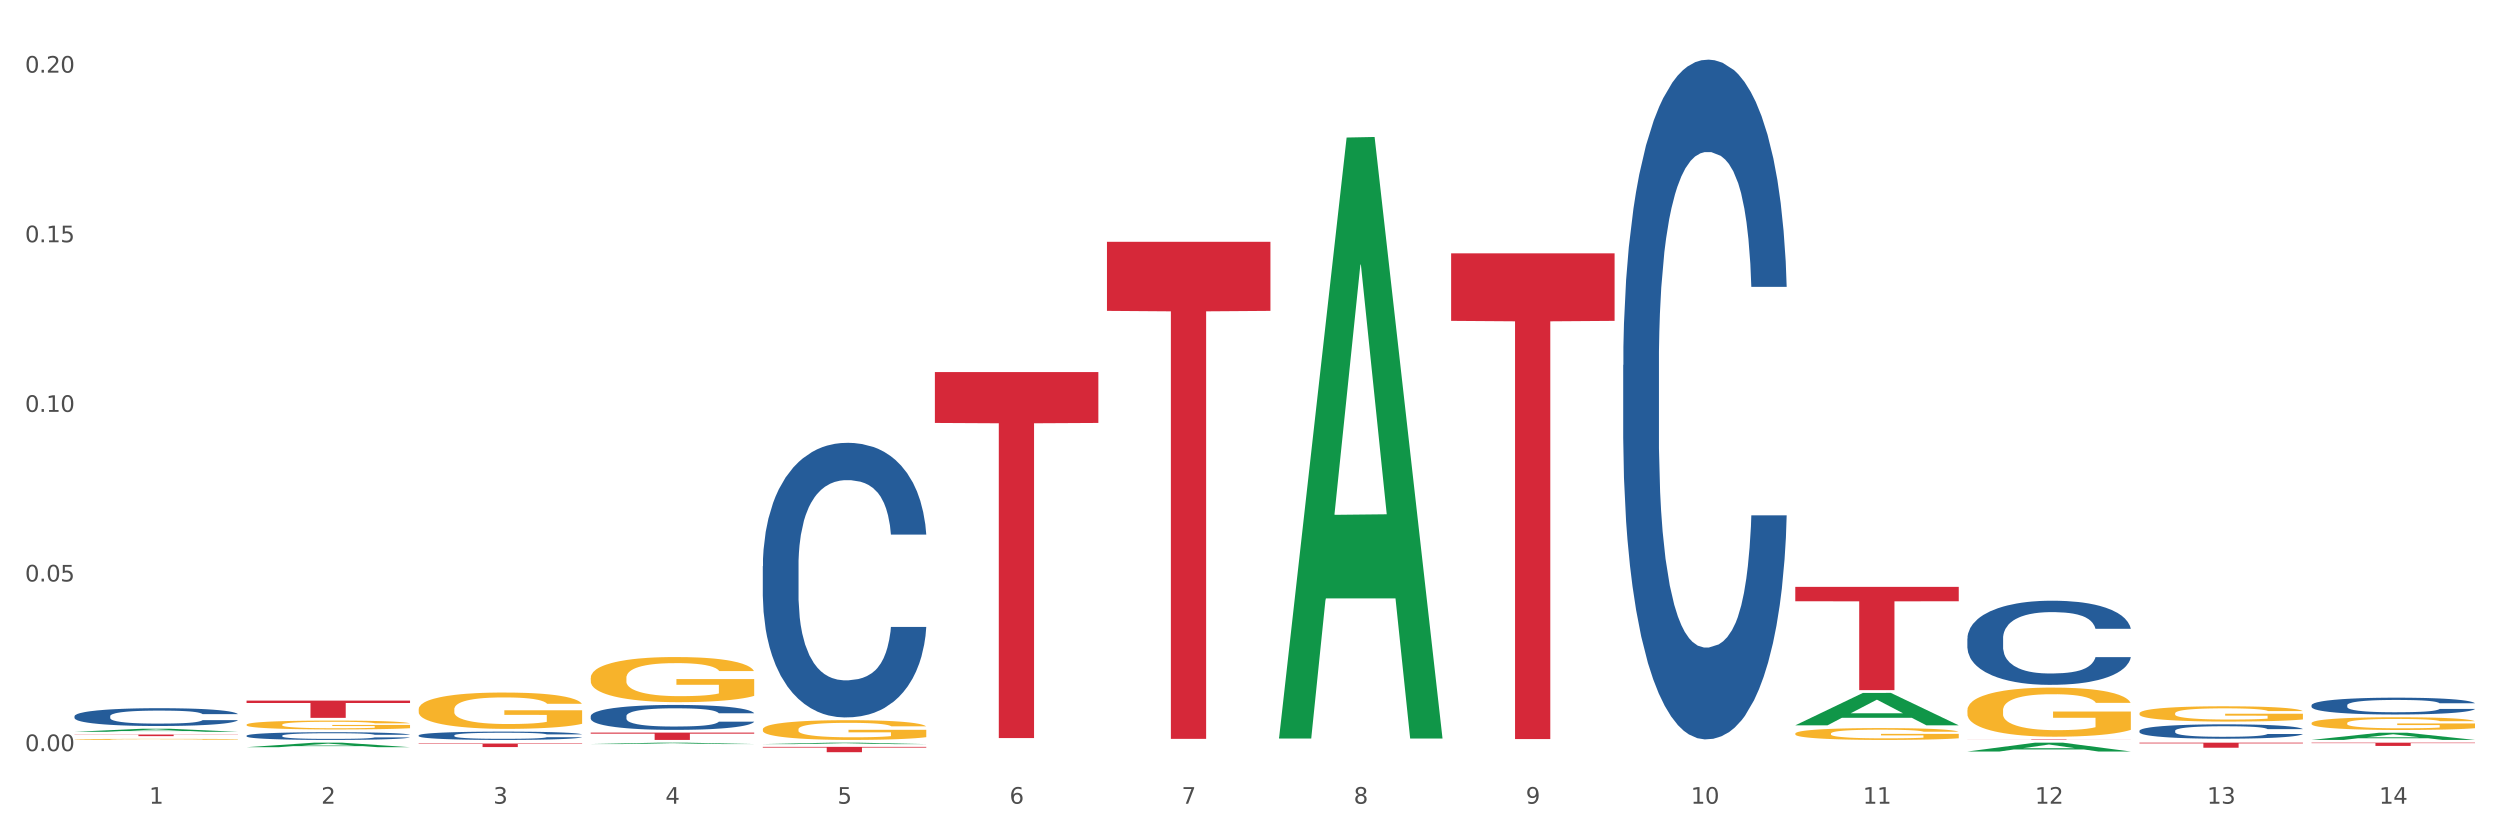 <?xml version="1.0" encoding="utf-8" standalone="no"?>
<!DOCTYPE svg PUBLIC "-//W3C//DTD SVG 1.1//EN"
  "http://www.w3.org/Graphics/SVG/1.1/DTD/svg11.dtd">
<svg xmlns:xlink="http://www.w3.org/1999/xlink" width="1080pt" height="360pt" viewBox="0 0 1080 360" xmlns="http://www.w3.org/2000/svg" version="1.1">
 <rect x="0" y="0" width="1080" height="360" fill="#333333" stroke="none"/>
 <defs>
  <style type="text/css">*{stroke-linejoin: round; stroke-linecap: butt}</style>
 </defs>
 <g id="figure_1">
  <g id="patch_1">
   <path d="M 0 360 
L 1080 360 
L 1080 0 
L 0 0 
z
" style="fill: #ffffff; stroke: #ffffff; stroke-linejoin: miter"/>
  </g>
  <g id="axes_1">
   <g id="matplotlib.axis_1">
    <g id="xtick_1">
     <g id="text_1">
      <!-- 1 -->
      <g style="fill: #4d4d4d" transform="translate(64.432 347.204) scale(0.096 -0.096)">
       <defs>
        <path id="DejaVuSans-31" d="M 794 531 
L 1825 531 
L 1825 4091 
L 703 3866 
L 703 4441 
L 1819 4666 
L 2450 4666 
L 2450 531 
L 3481 531 
L 3481 0 
L 794 0 
L 794 531 
z
" transform="scale(0.016)"/>
       </defs>
       <use xlink:href="#DejaVuSans-31"/>
      </g>
     </g>
    </g>
    <g id="xtick_2">
     <g id="text_2">
      <!-- 2 -->
      <g style="fill: #4d4d4d" transform="translate(138.771 347.204) scale(0.096 -0.096)">
       <defs>
        <path id="DejaVuSans-32" d="M 1228 531 
L 3431 531 
L 3431 0 
L 469 0 
L 469 531 
Q 828 903 1448 1529 
Q 2069 2156 2228 2338 
Q 2531 2678 2651 2914 
Q 2772 3150 2772 3378 
Q 2772 3750 2511 3984 
Q 2250 4219 1831 4219 
Q 1534 4219 1204 4116 
Q 875 4013 500 3803 
L 500 4441 
Q 881 4594 1212 4672 
Q 1544 4750 1819 4750 
Q 2544 4750 2975 4387 
Q 3406 4025 3406 3419 
Q 3406 3131 3298 2873 
Q 3191 2616 2906 2266 
Q 2828 2175 2409 1742 
Q 1991 1309 1228 531 
z
" transform="scale(0.016)"/>
       </defs>
       <use xlink:href="#DejaVuSans-32"/>
      </g>
     </g>
    </g>
    <g id="xtick_3">
     <g id="text_3">
      <!-- 3 -->
      <g style="fill: #4d4d4d" transform="translate(213.109 347.204) scale(0.096 -0.096)">
       <defs>
        <path id="DejaVuSans-33" d="M 2597 2516 
Q 3050 2419 3304 2112 
Q 3559 1806 3559 1356 
Q 3559 666 3084 287 
Q 2609 -91 1734 -91 
Q 1441 -91 1130 -33 
Q 819 25 488 141 
L 488 750 
Q 750 597 1062 519 
Q 1375 441 1716 441 
Q 2309 441 2620 675 
Q 2931 909 2931 1356 
Q 2931 1769 2642 2001 
Q 2353 2234 1838 2234 
L 1294 2234 
L 1294 2753 
L 1863 2753 
Q 2328 2753 2575 2939 
Q 2822 3125 2822 3475 
Q 2822 3834 2567 4026 
Q 2313 4219 1838 4219 
Q 1578 4219 1281 4162 
Q 984 4106 628 3988 
L 628 4550 
Q 988 4650 1302 4700 
Q 1616 4750 1894 4750 
Q 2613 4750 3031 4423 
Q 3450 4097 3450 3541 
Q 3450 3153 3228 2886 
Q 3006 2619 2597 2516 
z
" transform="scale(0.016)"/>
       </defs>
       <use xlink:href="#DejaVuSans-33"/>
      </g>
     </g>
    </g>
    <g id="xtick_4">
     <g id="text_4">
      <!-- 4 -->
      <g style="fill: #4d4d4d" transform="translate(287.448 347.204) scale(0.096 -0.096)">
       <defs>
        <path id="DejaVuSans-34" d="M 2419 4116 
L 825 1625 
L 2419 1625 
L 2419 4116 
z
M 2253 4666 
L 3047 4666 
L 3047 1625 
L 3713 1625 
L 3713 1100 
L 3047 1100 
L 3047 0 
L 2419 0 
L 2419 1100 
L 313 1100 
L 313 1709 
L 2253 4666 
z
" transform="scale(0.016)"/>
       </defs>
       <use xlink:href="#DejaVuSans-34"/>
      </g>
     </g>
    </g>
    <g id="xtick_5">
     <g id="text_5">
      <!-- 5 -->
      <g style="fill: #4d4d4d" transform="translate(361.787 347.204) scale(0.096 -0.096)">
       <defs>
        <path id="DejaVuSans-35" d="M 691 4666 
L 3169 4666 
L 3169 4134 
L 1269 4134 
L 1269 2991 
Q 1406 3038 1543 3061 
Q 1681 3084 1819 3084 
Q 2600 3084 3056 2656 
Q 3513 2228 3513 1497 
Q 3513 744 3044 326 
Q 2575 -91 1722 -91 
Q 1428 -91 1123 -41 
Q 819 9 494 109 
L 494 744 
Q 775 591 1075 516 
Q 1375 441 1709 441 
Q 2250 441 2565 725 
Q 2881 1009 2881 1497 
Q 2881 1984 2565 2268 
Q 2250 2553 1709 2553 
Q 1456 2553 1204 2497 
Q 953 2441 691 2322 
L 691 4666 
z
" transform="scale(0.016)"/>
       </defs>
       <use xlink:href="#DejaVuSans-35"/>
      </g>
     </g>
    </g>
    <g id="xtick_6">
     <g id="text_6">
      <!-- 6 -->
      <g style="fill: #4d4d4d" transform="translate(436.125 347.204) scale(0.096 -0.096)">
       <defs>
        <path id="DejaVuSans-36" d="M 2113 2584 
Q 1688 2584 1439 2293 
Q 1191 2003 1191 1497 
Q 1191 994 1439 701 
Q 1688 409 2113 409 
Q 2538 409 2786 701 
Q 3034 994 3034 1497 
Q 3034 2003 2786 2293 
Q 2538 2584 2113 2584 
z
M 3366 4563 
L 3366 3988 
Q 3128 4100 2886 4159 
Q 2644 4219 2406 4219 
Q 1781 4219 1451 3797 
Q 1122 3375 1075 2522 
Q 1259 2794 1537 2939 
Q 1816 3084 2150 3084 
Q 2853 3084 3261 2657 
Q 3669 2231 3669 1497 
Q 3669 778 3244 343 
Q 2819 -91 2113 -91 
Q 1303 -91 875 529 
Q 447 1150 447 2328 
Q 447 3434 972 4092 
Q 1497 4750 2381 4750 
Q 2619 4750 2861 4703 
Q 3103 4656 3366 4563 
z
" transform="scale(0.016)"/>
       </defs>
       <use xlink:href="#DejaVuSans-36"/>
      </g>
     </g>
    </g>
    <g id="xtick_7">
     <g id="text_7">
      <!-- 7 -->
      <g style="fill: #4d4d4d" transform="translate(510.464 347.204) scale(0.096 -0.096)">
       <defs>
        <path id="DejaVuSans-37" d="M 525 4666 
L 3525 4666 
L 3525 4397 
L 1831 0 
L 1172 0 
L 2766 4134 
L 525 4134 
L 525 4666 
z
" transform="scale(0.016)"/>
       </defs>
       <use xlink:href="#DejaVuSans-37"/>
      </g>
     </g>
    </g>
    <g id="xtick_8">
     <g id="text_8">
      <!-- 8 -->
      <g style="fill: #4d4d4d" transform="translate(584.803 347.204) scale(0.096 -0.096)">
       <defs>
        <path id="DejaVuSans-38" d="M 2034 2216 
Q 1584 2216 1326 1975 
Q 1069 1734 1069 1313 
Q 1069 891 1326 650 
Q 1584 409 2034 409 
Q 2484 409 2743 651 
Q 3003 894 3003 1313 
Q 3003 1734 2745 1975 
Q 2488 2216 2034 2216 
z
M 1403 2484 
Q 997 2584 770 2862 
Q 544 3141 544 3541 
Q 544 4100 942 4425 
Q 1341 4750 2034 4750 
Q 2731 4750 3128 4425 
Q 3525 4100 3525 3541 
Q 3525 3141 3298 2862 
Q 3072 2584 2669 2484 
Q 3125 2378 3379 2068 
Q 3634 1759 3634 1313 
Q 3634 634 3220 271 
Q 2806 -91 2034 -91 
Q 1263 -91 848 271 
Q 434 634 434 1313 
Q 434 1759 690 2068 
Q 947 2378 1403 2484 
z
M 1172 3481 
Q 1172 3119 1398 2916 
Q 1625 2713 2034 2713 
Q 2441 2713 2670 2916 
Q 2900 3119 2900 3481 
Q 2900 3844 2670 4047 
Q 2441 4250 2034 4250 
Q 1625 4250 1398 4047 
Q 1172 3844 1172 3481 
z
" transform="scale(0.016)"/>
       </defs>
       <use xlink:href="#DejaVuSans-38"/>
      </g>
     </g>
    </g>
    <g id="xtick_9">
     <g id="text_9">
      <!-- 9 -->
      <g style="fill: #4d4d4d" transform="translate(659.142 347.204) scale(0.096 -0.096)">
       <defs>
        <path id="DejaVuSans-39" d="M 703 97 
L 703 672 
Q 941 559 1184 500 
Q 1428 441 1663 441 
Q 2288 441 2617 861 
Q 2947 1281 2994 2138 
Q 2813 1869 2534 1725 
Q 2256 1581 1919 1581 
Q 1219 1581 811 2004 
Q 403 2428 403 3163 
Q 403 3881 828 4315 
Q 1253 4750 1959 4750 
Q 2769 4750 3195 4129 
Q 3622 3509 3622 2328 
Q 3622 1225 3098 567 
Q 2575 -91 1691 -91 
Q 1453 -91 1209 -44 
Q 966 3 703 97 
z
M 1959 2075 
Q 2384 2075 2632 2365 
Q 2881 2656 2881 3163 
Q 2881 3666 2632 3958 
Q 2384 4250 1959 4250 
Q 1534 4250 1286 3958 
Q 1038 3666 1038 3163 
Q 1038 2656 1286 2365 
Q 1534 2075 1959 2075 
z
" transform="scale(0.016)"/>
       </defs>
       <use xlink:href="#DejaVuSans-39"/>
      </g>
     </g>
    </g>
    <g id="xtick_10">
     <g id="text_10">
      <!-- 10 -->
      <g style="fill: #4d4d4d" transform="translate(730.426 347.204) scale(0.096 -0.096)">
       <defs>
        <path id="DejaVuSans-30" d="M 2034 4250 
Q 1547 4250 1301 3770 
Q 1056 3291 1056 2328 
Q 1056 1369 1301 889 
Q 1547 409 2034 409 
Q 2525 409 2770 889 
Q 3016 1369 3016 2328 
Q 3016 3291 2770 3770 
Q 2525 4250 2034 4250 
z
M 2034 4750 
Q 2819 4750 3233 4129 
Q 3647 3509 3647 2328 
Q 3647 1150 3233 529 
Q 2819 -91 2034 -91 
Q 1250 -91 836 529 
Q 422 1150 422 2328 
Q 422 3509 836 4129 
Q 1250 4750 2034 4750 
z
" transform="scale(0.016)"/>
       </defs>
       <use xlink:href="#DejaVuSans-31"/>
       <use xlink:href="#DejaVuSans-30" transform="translate(63.623 0)"/>
      </g>
     </g>
    </g>
    <g id="xtick_11">
     <g id="text_11">
      <!-- 11 -->
      <g style="fill: #4d4d4d" transform="translate(804.765 347.204) scale(0.096 -0.096)">
       <use xlink:href="#DejaVuSans-31"/>
       <use xlink:href="#DejaVuSans-31" transform="translate(63.623 0)"/>
      </g>
     </g>
    </g>
    <g id="xtick_12">
     <g id="text_12">
      <!-- 12 -->
      <g style="fill: #4d4d4d" transform="translate(879.104 347.204) scale(0.096 -0.096)">
       <use xlink:href="#DejaVuSans-31"/>
       <use xlink:href="#DejaVuSans-32" transform="translate(63.623 0)"/>
      </g>
     </g>
    </g>
    <g id="xtick_13">
     <g id="text_13">
      <!-- 13 -->
      <g style="fill: #4d4d4d" transform="translate(953.442 347.204) scale(0.096 -0.096)">
       <use xlink:href="#DejaVuSans-31"/>
       <use xlink:href="#DejaVuSans-33" transform="translate(63.623 0)"/>
      </g>
     </g>
    </g>
    <g id="xtick_14">
     <g id="text_14">
      <!-- 14 -->
      <g style="fill: #4d4d4d" transform="translate(1027.781 347.204) scale(0.096 -0.096)">
       <use xlink:href="#DejaVuSans-31"/>
       <use xlink:href="#DejaVuSans-34" transform="translate(63.623 0)"/>
      </g>
     </g>
    </g>
    <g id="xtick_15"/>
    <g id="xtick_16"/>
    <g id="xtick_17"/>
    <g id="xtick_18"/>
    <g id="xtick_19"/>
    <g id="xtick_20"/>
    <g id="xtick_21"/>
    <g id="xtick_22"/>
    <g id="xtick_23"/>
    <g id="xtick_24"/>
    <g id="xtick_25"/>
    <g id="xtick_26"/>
    <g id="xtick_27"/>
   </g>
   <g id="matplotlib.axis_2">
    <g id="ytick_1">
     <g id="text_15">
      <!-- 0.00 -->
      <g style="fill: #4d4d4d" transform="translate(10.8 324.481) scale(0.096 -0.096)">
       <defs>
        <path id="DejaVuSans-2e" d="M 684 794 
L 1344 794 
L 1344 0 
L 684 0 
L 684 794 
z
" transform="scale(0.016)"/>
       </defs>
       <use xlink:href="#DejaVuSans-30"/>
       <use xlink:href="#DejaVuSans-2e" transform="translate(63.623 0)"/>
       <use xlink:href="#DejaVuSans-30" transform="translate(95.41 0)"/>
       <use xlink:href="#DejaVuSans-30" transform="translate(159.033 0)"/>
      </g>
     </g>
    </g>
    <g id="ytick_2">
     <g id="text_16">
      <!-- 0.05 -->
      <g style="fill: #4d4d4d" transform="translate(10.8 251.206) scale(0.096 -0.096)">
       <use xlink:href="#DejaVuSans-30"/>
       <use xlink:href="#DejaVuSans-2e" transform="translate(63.623 0)"/>
       <use xlink:href="#DejaVuSans-30" transform="translate(95.41 0)"/>
       <use xlink:href="#DejaVuSans-35" transform="translate(159.033 0)"/>
      </g>
     </g>
    </g>
    <g id="ytick_3">
     <g id="text_17">
      <!-- 0.10 -->
      <g style="fill: #4d4d4d" transform="translate(10.8 177.931) scale(0.096 -0.096)">
       <use xlink:href="#DejaVuSans-30"/>
       <use xlink:href="#DejaVuSans-2e" transform="translate(63.623 0)"/>
       <use xlink:href="#DejaVuSans-31" transform="translate(95.41 0)"/>
       <use xlink:href="#DejaVuSans-30" transform="translate(159.033 0)"/>
      </g>
     </g>
    </g>
    <g id="ytick_4">
     <g id="text_18">
      <!-- 0.15 -->
      <g style="fill: #4d4d4d" transform="translate(10.8 104.656) scale(0.096 -0.096)">
       <use xlink:href="#DejaVuSans-30"/>
       <use xlink:href="#DejaVuSans-2e" transform="translate(63.623 0)"/>
       <use xlink:href="#DejaVuSans-31" transform="translate(95.41 0)"/>
       <use xlink:href="#DejaVuSans-35" transform="translate(159.033 0)"/>
      </g>
     </g>
    </g>
    <g id="ytick_5">
     <g id="text_19">
      <!-- 0.20 -->
      <g style="fill: #4d4d4d" transform="translate(10.8 31.381) scale(0.096 -0.096)">
       <use xlink:href="#DejaVuSans-30"/>
       <use xlink:href="#DejaVuSans-2e" transform="translate(63.623 0)"/>
       <use xlink:href="#DejaVuSans-32" transform="translate(95.41 0)"/>
       <use xlink:href="#DejaVuSans-30" transform="translate(159.033 0)"/>
      </g>
     </g>
    </g>
    <g id="ytick_6"/>
    <g id="ytick_7"/>
    <g id="ytick_8"/>
    <g id="ytick_9"/>
   </g>
   <g id="PolyCollection_1">
    <path d="M 998.578 319.647 
L 998.651 319.644 
L 1027.773 316.54 
L 1039.859 316.537 
L 1069.2 319.653 
L 1055.221 319.653 
L 1048.887 318.927 
L 1018.818 318.927 
L 1018.6 318.939 
L 1012.484 319.653 
L 998.578 319.653 
L 998.578 319.647 
L 1022.604 318.494 
L 1045.101 318.491 
L 1033.962 317.201 
L 1033.816 317.195 
L 1033.671 317.204 
L 1022.531 318.491 
L 1022.604 318.494 
L 998.578 319.647 
z
" clip-path="url(#p8f82d1a65f)" style="fill: #109648"/>
    <path d="M 255.191 316.492 
L 325.813 316.492 
L 325.813 316.931 
L 298.033 316.934 
L 298.033 319.653 
L 282.804 319.653 
L 282.804 316.934 
L 255.191 316.931 
L 255.191 316.495 
L 255.191 316.492 
z
" clip-path="url(#p8f82d1a65f)" style="fill: #d62839"/>
    <path d="M 403.869 160.735 
L 474.49 160.735 
L 474.49 182.709 
L 446.71 182.857 
L 446.71 318.854 
L 431.481 318.854 
L 431.481 182.857 
L 403.869 182.709 
L 403.869 160.884 
L 403.869 160.735 
z
" clip-path="url(#p8f82d1a65f)" style="fill: #d62839"/>
    <path d="M 329.53 322.634 
L 400.152 322.634 
L 400.152 322.956 
L 372.371 322.958 
L 372.371 324.95 
L 357.143 324.95 
L 357.143 322.958 
L 329.53 322.956 
L 329.53 322.637 
L 329.53 322.634 
z
" clip-path="url(#p8f82d1a65f)" style="fill: #d62839"/>
    <path d="M 180.852 321.193 
L 251.474 321.193 
L 251.474 321.407 
L 223.694 321.408 
L 223.694 322.731 
L 208.465 322.731 
L 208.465 321.408 
L 180.852 321.407 
L 180.852 321.194 
L 180.852 321.193 
z
" clip-path="url(#p8f82d1a65f)" style="fill: #d62839"/>
    <path d="M 106.514 302.654 
L 177.135 302.654 
L 177.135 303.69 
L 149.355 303.697 
L 149.355 310.109 
L 134.126 310.109 
L 134.126 303.697 
L 106.514 303.69 
L 106.514 302.661 
L 106.514 302.654 
z
" clip-path="url(#p8f82d1a65f)" style="fill: #d62839"/>
    <path d="M 32.175 317.318 
L 102.797 317.318 
L 102.797 317.414 
L 75.017 317.414 
L 75.017 318.008 
L 59.788 318.008 
L 59.788 317.414 
L 32.175 317.414 
L 32.175 317.318 
L 32.175 317.318 
z
" clip-path="url(#p8f82d1a65f)" style="fill: #d62839"/>
    <path d="M 478.207 104.453 
L 548.829 104.453 
L 548.829 134.295 
L 521.049 134.497 
L 521.049 319.196 
L 505.82 319.196 
L 505.82 134.497 
L 478.207 134.295 
L 478.207 104.654 
L 478.207 104.453 
z
" clip-path="url(#p8f82d1a65f)" style="fill: #d62839"/>
    <path d="M 775.562 253.536 
L 846.184 253.536 
L 846.184 259.736 
L 818.404 259.778 
L 818.404 298.151 
L 803.175 298.151 
L 803.175 259.778 
L 775.562 259.736 
L 775.562 253.578 
L 775.562 253.536 
z
" clip-path="url(#p8f82d1a65f)" style="fill: #d62839"/>
    <path d="M 849.901 319.442 
L 920.523 319.442 
L 920.523 319.471 
L 892.742 319.472 
L 892.742 319.653 
L 877.514 319.653 
L 877.514 319.472 
L 849.901 319.471 
L 849.901 319.442 
L 849.901 319.442 
z
" clip-path="url(#p8f82d1a65f)" style="fill: #d62839"/>
    <path d="M 924.24 320.833 
L 994.861 320.833 
L 994.861 321.137 
L 967.081 321.139 
L 967.081 323.017 
L 951.852 323.017 
L 951.852 321.139 
L 924.24 321.137 
L 924.24 320.835 
L 924.24 320.833 
z
" clip-path="url(#p8f82d1a65f)" style="fill: #d62839"/>
    <path d="M 998.578 320.833 
L 1069.2 320.833 
L 1069.2 321.028 
L 1041.42 321.03 
L 1041.42 322.237 
L 1026.191 322.237 
L 1026.191 321.03 
L 998.578 321.028 
L 998.578 320.835 
L 998.578 320.833 
z
" clip-path="url(#p8f82d1a65f)" style="fill: #d62839"/>
    <path d="M 626.885 109.45 
L 697.506 109.45 
L 697.506 138.611 
L 669.726 138.808 
L 669.726 319.29 
L 654.497 319.29 
L 654.497 138.808 
L 626.885 138.611 
L 626.885 109.647 
L 626.885 109.45 
z
" clip-path="url(#p8f82d1a65f)" style="fill: #d62839"/>
    <path d="M 106.514 317.809 
L 106.597 317.806 
L 106.597 317.72 
L 106.848 317.604 
L 107.766 317.39 
L 108.935 317.228 
L 110.938 317.038 
L 112.023 316.959 
L 113.442 316.87 
L 116.364 316.726 
L 119.703 316.604 
L 122.04 316.537 
L 123.794 316.494 
L 127.717 316.418 
L 129.971 316.384 
L 132.308 316.356 
L 134.312 316.338 
L 137.651 316.317 
L 140.322 316.307 
L 143.411 316.304 
L 145.998 316.307 
L 149.421 316.32 
L 154.43 316.356 
L 156.35 316.378 
L 158.937 316.414 
L 161.609 316.463 
L 163.779 316.512 
L 166.283 316.583 
L 168.871 316.674 
L 171.376 316.791 
L 173.129 316.898 
L 174.548 317.011 
L 175.8 317.148 
L 176.718 317.298 
L 177.135 317.424 
L 161.859 317.424 
L 161.442 317.311 
L 160.607 317.188 
L 159.772 317.106 
L 158.854 317.038 
L 157.435 316.962 
L 156.183 316.913 
L 154.096 316.855 
L 152.176 316.818 
L 150.59 316.797 
L 148.67 316.778 
L 144.579 316.76 
L 141.658 316.76 
L 139.821 316.766 
L 137.567 316.781 
L 135.647 316.803 
L 133.393 316.84 
L 131.64 316.879 
L 129.887 316.931 
L 128.886 316.968 
L 127.383 317.035 
L 126.381 317.09 
L 125.046 317.185 
L 124.294 317.252 
L 122.959 317.427 
L 122.374 317.555 
L 122.124 317.644 
L 121.957 317.742 
L 121.957 318.219 
L 122.458 318.433 
L 122.875 318.525 
L 123.543 318.629 
L 124.795 318.763 
L 126.632 318.895 
L 128.552 318.989 
L 130.138 319.048 
L 131.64 319.09 
L 133.143 319.124 
L 134.979 319.155 
L 136.482 319.173 
L 138.736 319.191 
L 141.407 319.201 
L 143.494 319.201 
L 147.751 319.185 
L 149.671 319.17 
L 151.508 319.149 
L 153.511 319.115 
L 155.097 319.078 
L 156.016 319.051 
L 157.518 318.993 
L 158.687 318.931 
L 159.689 318.861 
L 160.357 318.8 
L 161.108 318.708 
L 161.692 318.604 
L 161.859 318.549 
L 177.135 318.549 
L 176.802 318.659 
L 176.217 318.766 
L 175.049 318.91 
L 174.13 318.993 
L 172.711 319.093 
L 171.209 319.179 
L 169.122 319.274 
L 167.202 319.344 
L 165.198 319.405 
L 163.028 319.46 
L 159.104 319.537 
L 157.685 319.558 
L 154.68 319.595 
L 152.343 319.616 
L 148.92 319.638 
L 145.414 319.65 
L 141.741 319.653 
L 138.486 319.647 
L 134.896 319.629 
L 132.642 319.61 
L 130.138 319.583 
L 127.216 319.54 
L 124.461 319.488 
L 121.874 319.427 
L 119.453 319.356 
L 117.199 319.277 
L 114.277 319.145 
L 112.107 319.017 
L 110.521 318.898 
L 109.435 318.797 
L 108.35 318.668 
L 107.766 318.58 
L 106.848 318.366 
L 106.514 318.167 
L 106.514 317.809 
z
" clip-path="url(#p8f82d1a65f)" style="fill: #255c99"/>
    <path d="M 32.175 309.396 
L 32.258 309.389 
L 32.258 309.192 
L 32.509 308.924 
L 33.427 308.432 
L 34.596 308.06 
L 36.599 307.624 
L 37.684 307.441 
L 39.104 307.237 
L 42.025 306.907 
L 45.364 306.625 
L 47.702 306.471 
L 49.455 306.372 
L 53.378 306.196 
L 55.632 306.119 
L 57.969 306.056 
L 59.973 306.014 
L 63.312 305.964 
L 65.983 305.943 
L 69.072 305.936 
L 71.66 305.943 
L 75.082 305.971 
L 80.091 306.056 
L 82.011 306.105 
L 84.599 306.189 
L 87.27 306.302 
L 89.44 306.414 
L 91.945 306.576 
L 94.533 306.787 
L 97.037 307.054 
L 98.79 307.3 
L 100.209 307.56 
L 101.461 307.877 
L 102.379 308.221 
L 102.797 308.51 
L 87.52 308.51 
L 87.103 308.249 
L 86.268 307.968 
L 85.434 307.778 
L 84.515 307.624 
L 83.096 307.448 
L 81.844 307.335 
L 79.757 307.202 
L 77.837 307.117 
L 76.251 307.068 
L 74.331 307.026 
L 70.241 306.984 
L 67.319 306.984 
L 65.482 306.998 
L 63.229 307.033 
L 61.309 307.082 
L 59.055 307.167 
L 57.302 307.258 
L 55.549 307.378 
L 54.547 307.462 
L 53.044 307.617 
L 52.043 307.743 
L 50.707 307.961 
L 49.956 308.116 
L 48.62 308.517 
L 48.036 308.812 
L 47.785 309.016 
L 47.618 309.241 
L 47.618 310.338 
L 48.119 310.83 
L 48.537 311.041 
L 49.204 311.28 
L 50.457 311.589 
L 52.293 311.892 
L 54.213 312.11 
L 55.799 312.243 
L 57.302 312.342 
L 58.804 312.419 
L 60.641 312.489 
L 62.143 312.531 
L 64.397 312.574 
L 67.069 312.595 
L 69.155 312.595 
L 73.413 312.56 
L 75.333 312.524 
L 77.169 312.475 
L 79.173 312.398 
L 80.759 312.313 
L 81.677 312.25 
L 83.18 312.117 
L 84.348 311.976 
L 85.35 311.814 
L 86.018 311.674 
L 86.769 311.463 
L 87.353 311.224 
L 87.52 311.097 
L 102.797 311.097 
L 102.463 311.35 
L 101.879 311.596 
L 100.71 311.927 
L 99.792 312.117 
L 98.372 312.349 
L 96.87 312.545 
L 94.783 312.763 
L 92.863 312.925 
L 90.86 313.066 
L 88.689 313.192 
L 84.766 313.368 
L 83.347 313.417 
L 80.341 313.502 
L 78.004 313.551 
L 74.581 313.6 
L 71.075 313.628 
L 67.402 313.635 
L 64.147 313.621 
L 60.557 313.579 
L 58.303 313.537 
L 55.799 313.474 
L 52.877 313.375 
L 50.123 313.256 
L 47.535 313.115 
L 45.114 312.953 
L 42.86 312.77 
L 39.938 312.468 
L 37.768 312.173 
L 36.182 311.899 
L 35.097 311.667 
L 34.011 311.371 
L 33.427 311.167 
L 32.509 310.675 
L 32.175 310.218 
L 32.175 309.396 
z
" clip-path="url(#p8f82d1a65f)" style="fill: #255c99"/>
    <path d="M 180.852 317.672 
L 180.936 317.669 
L 180.936 317.577 
L 181.186 317.452 
L 182.105 317.222 
L 183.273 317.048 
L 185.277 316.844 
L 186.362 316.759 
L 187.781 316.664 
L 190.703 316.509 
L 194.042 316.378 
L 196.379 316.306 
L 198.132 316.26 
L 202.056 316.177 
L 204.31 316.141 
L 206.647 316.112 
L 208.65 316.092 
L 211.989 316.069 
L 214.661 316.059 
L 217.749 316.056 
L 220.337 316.059 
L 223.76 316.072 
L 228.768 316.112 
L 230.688 316.135 
L 233.276 316.174 
L 235.947 316.227 
L 238.118 316.279 
L 240.622 316.355 
L 243.21 316.453 
L 245.714 316.578 
L 247.467 316.693 
L 248.886 316.815 
L 250.139 316.963 
L 251.057 317.124 
L 251.474 317.258 
L 236.198 317.258 
L 235.78 317.137 
L 234.946 317.005 
L 234.111 316.917 
L 233.193 316.844 
L 231.774 316.762 
L 230.521 316.71 
L 228.434 316.647 
L 226.514 316.608 
L 224.928 316.585 
L 223.008 316.565 
L 218.918 316.545 
L 215.996 316.545 
L 214.16 316.552 
L 211.906 316.568 
L 209.986 316.591 
L 207.732 316.631 
L 205.979 316.674 
L 204.226 316.729 
L 203.224 316.769 
L 201.722 316.841 
L 200.72 316.9 
L 199.384 317.002 
L 198.633 317.074 
L 197.297 317.262 
L 196.713 317.4 
L 196.463 317.495 
L 196.296 317.6 
L 196.296 318.112 
L 196.797 318.342 
L 197.214 318.441 
L 197.882 318.553 
L 199.134 318.697 
L 200.97 318.838 
L 202.89 318.94 
L 204.476 319.003 
L 205.979 319.049 
L 207.482 319.085 
L 209.318 319.118 
L 210.821 319.137 
L 213.075 319.157 
L 215.746 319.167 
L 217.833 319.167 
L 222.09 319.151 
L 224.01 319.134 
L 225.847 319.111 
L 227.85 319.075 
L 229.436 319.036 
L 230.354 319.006 
L 231.857 318.944 
L 233.026 318.878 
L 234.027 318.802 
L 234.695 318.737 
L 235.447 318.638 
L 236.031 318.526 
L 236.198 318.467 
L 251.474 318.467 
L 251.14 318.585 
L 250.556 318.7 
L 249.387 318.855 
L 248.469 318.944 
L 247.05 319.052 
L 245.547 319.144 
L 243.46 319.246 
L 241.54 319.321 
L 239.537 319.387 
L 237.367 319.446 
L 233.443 319.528 
L 232.024 319.551 
L 229.019 319.591 
L 226.681 319.614 
L 223.259 319.637 
L 219.753 319.65 
L 216.08 319.653 
L 212.824 319.647 
L 209.235 319.627 
L 206.981 319.607 
L 204.476 319.578 
L 201.555 319.532 
L 198.8 319.476 
L 196.212 319.41 
L 193.791 319.334 
L 191.538 319.249 
L 188.616 319.108 
L 186.445 318.97 
L 184.859 318.842 
L 183.774 318.733 
L 182.689 318.595 
L 182.105 318.5 
L 181.186 318.27 
L 180.852 318.057 
L 180.852 317.672 
z
" clip-path="url(#p8f82d1a65f)" style="fill: #255c99"/>
    <path d="M 255.191 309.372 
L 255.275 309.362 
L 255.275 309.086 
L 255.525 308.712 
L 256.443 308.023 
L 257.612 307.501 
L 259.615 306.89 
L 260.701 306.634 
L 262.12 306.348 
L 265.041 305.885 
L 268.381 305.491 
L 270.718 305.274 
L 272.471 305.137 
L 276.394 304.89 
L 278.648 304.782 
L 280.986 304.693 
L 282.989 304.634 
L 286.328 304.565 
L 288.999 304.536 
L 292.088 304.526 
L 294.676 304.536 
L 298.098 304.575 
L 303.107 304.693 
L 305.027 304.762 
L 307.615 304.88 
L 310.286 305.038 
L 312.457 305.196 
L 314.961 305.422 
L 317.549 305.718 
L 320.053 306.092 
L 321.806 306.437 
L 323.225 306.801 
L 324.477 307.244 
L 325.396 307.727 
L 325.813 308.131 
L 310.537 308.131 
L 310.119 307.767 
L 309.284 307.373 
L 308.45 307.107 
L 307.531 306.89 
L 306.112 306.644 
L 304.86 306.486 
L 302.773 306.299 
L 300.853 306.181 
L 299.267 306.112 
L 297.347 306.053 
L 293.257 305.993 
L 290.335 305.993 
L 288.499 306.013 
L 286.245 306.062 
L 284.325 306.131 
L 282.071 306.25 
L 280.318 306.378 
L 278.565 306.545 
L 277.563 306.663 
L 276.06 306.88 
L 275.059 307.057 
L 273.723 307.363 
L 272.972 307.579 
L 271.636 308.141 
L 271.052 308.555 
L 270.801 308.84 
L 270.634 309.155 
L 270.634 310.692 
L 271.135 311.382 
L 271.553 311.677 
L 272.22 312.012 
L 273.473 312.445 
L 275.309 312.869 
L 277.229 313.174 
L 278.815 313.361 
L 280.318 313.499 
L 281.82 313.608 
L 283.657 313.706 
L 285.159 313.765 
L 287.413 313.824 
L 290.085 313.854 
L 292.172 313.854 
L 296.429 313.805 
L 298.349 313.755 
L 300.185 313.687 
L 302.189 313.578 
L 303.775 313.46 
L 304.693 313.371 
L 306.196 313.184 
L 307.364 312.987 
L 308.366 312.761 
L 309.034 312.564 
L 309.785 312.268 
L 310.37 311.933 
L 310.537 311.756 
L 325.813 311.756 
L 325.479 312.111 
L 324.895 312.455 
L 323.726 312.918 
L 322.808 313.184 
L 321.389 313.509 
L 319.886 313.785 
L 317.799 314.09 
L 315.879 314.317 
L 313.876 314.514 
L 311.705 314.691 
L 307.782 314.938 
L 306.363 315.006 
L 303.358 315.125 
L 301.02 315.194 
L 297.598 315.263 
L 294.092 315.302 
L 290.419 315.312 
L 287.163 315.292 
L 283.573 315.233 
L 281.32 315.174 
L 278.815 315.085 
L 275.893 314.947 
L 273.139 314.78 
L 270.551 314.583 
L 268.13 314.356 
L 265.876 314.1 
L 262.955 313.677 
L 260.784 313.263 
L 259.198 312.879 
L 258.113 312.554 
L 257.028 312.14 
L 256.443 311.854 
L 255.525 311.165 
L 255.191 310.525 
L 255.191 309.372 
z
" clip-path="url(#p8f82d1a65f)" style="fill: #255c99"/>
    <path d="M 329.53 244.602 
L 329.613 244.493 
L 329.613 241.46 
L 329.864 237.342 
L 330.782 229.758 
L 331.951 224.015 
L 333.954 217.297 
L 335.039 214.48 
L 336.458 211.338 
L 339.38 206.246 
L 342.719 201.912 
L 345.057 199.528 
L 346.81 198.011 
L 350.733 195.302 
L 352.987 194.111 
L 355.324 193.135 
L 357.328 192.485 
L 360.667 191.727 
L 363.338 191.402 
L 366.427 191.293 
L 369.015 191.402 
L 372.437 191.835 
L 377.446 193.135 
L 379.366 193.894 
L 381.954 195.194 
L 384.625 196.928 
L 386.795 198.661 
L 389.3 201.153 
L 391.887 204.404 
L 394.392 208.521 
L 396.145 212.313 
L 397.564 216.322 
L 398.816 221.198 
L 399.734 226.507 
L 400.152 230.95 
L 384.875 230.95 
L 384.458 226.941 
L 383.623 222.607 
L 382.788 219.681 
L 381.87 217.297 
L 380.451 214.589 
L 379.199 212.855 
L 377.112 210.796 
L 375.192 209.496 
L 373.606 208.738 
L 371.686 208.088 
L 367.595 207.438 
L 364.674 207.438 
L 362.837 207.654 
L 360.583 208.196 
L 358.663 208.954 
L 356.41 210.255 
L 354.656 211.663 
L 352.903 213.505 
L 351.902 214.805 
L 350.399 217.189 
L 349.397 219.139 
L 348.062 222.498 
L 347.31 224.882 
L 345.975 231.058 
L 345.391 235.609 
L 345.14 238.751 
L 344.973 242.218 
L 344.973 259.121 
L 345.474 266.705 
L 345.891 269.956 
L 346.559 273.64 
L 347.811 278.407 
L 349.648 283.066 
L 351.568 286.425 
L 353.154 288.483 
L 354.656 290 
L 356.159 291.192 
L 357.996 292.276 
L 359.498 292.926 
L 361.752 293.576 
L 364.423 293.901 
L 366.51 293.901 
L 370.768 293.359 
L 372.688 292.817 
L 374.524 292.059 
L 376.528 290.867 
L 378.114 289.567 
L 379.032 288.592 
L 380.534 286.533 
L 381.703 284.366 
L 382.705 281.874 
L 383.373 279.707 
L 384.124 276.457 
L 384.708 272.773 
L 384.875 270.822 
L 400.152 270.822 
L 399.818 274.723 
L 399.233 278.515 
L 398.065 283.608 
L 397.146 286.533 
L 395.727 290.109 
L 394.225 293.143 
L 392.138 296.501 
L 390.218 298.993 
L 388.214 301.16 
L 386.044 303.111 
L 382.121 305.82 
L 380.701 306.578 
L 377.696 307.878 
L 375.359 308.637 
L 371.936 309.395 
L 368.43 309.828 
L 364.757 309.937 
L 361.502 309.72 
L 357.912 309.07 
L 355.658 308.42 
L 353.154 307.445 
L 350.232 305.928 
L 347.477 304.086 
L 344.89 301.919 
L 342.469 299.427 
L 340.215 296.61 
L 337.293 291.951 
L 335.123 287.4 
L 333.537 283.174 
L 332.452 279.599 
L 331.366 275.048 
L 330.782 271.906 
L 329.864 264.321 
L 329.53 257.279 
L 329.53 244.602 
z
" clip-path="url(#p8f82d1a65f)" style="fill: #255c99"/>
    <path d="M 701.223 157.709 
L 701.307 157.44 
L 701.307 149.931 
L 701.557 139.74 
L 702.476 120.967 
L 703.644 106.753 
L 705.648 90.125 
L 706.733 83.152 
L 708.152 75.375 
L 711.074 62.77 
L 714.413 52.042 
L 716.75 46.142 
L 718.503 42.387 
L 722.427 35.683 
L 724.681 32.732 
L 727.018 30.319 
L 729.021 28.71 
L 732.36 26.832 
L 735.032 26.028 
L 738.12 25.759 
L 740.708 26.028 
L 744.131 27.1 
L 749.139 30.319 
L 751.059 32.196 
L 753.647 35.414 
L 756.318 39.705 
L 758.489 43.996 
L 760.993 50.165 
L 763.581 58.21 
L 766.085 68.402 
L 767.838 77.788 
L 769.257 87.711 
L 770.51 99.78 
L 771.428 112.921 
L 771.845 123.917 
L 756.569 123.917 
L 756.151 113.994 
L 755.317 103.266 
L 754.482 96.025 
L 753.564 90.125 
L 752.145 83.42 
L 750.892 79.129 
L 748.805 74.034 
L 746.885 70.815 
L 745.299 68.938 
L 743.379 67.329 
L 739.289 65.72 
L 736.367 65.72 
L 734.531 66.256 
L 732.277 67.597 
L 730.357 69.474 
L 728.103 72.693 
L 726.35 76.179 
L 724.597 80.738 
L 723.595 83.957 
L 722.093 89.857 
L 721.091 94.684 
L 719.755 102.998 
L 719.004 108.898 
L 717.668 124.185 
L 717.084 135.449 
L 716.834 143.226 
L 716.667 151.808 
L 716.667 193.646 
L 717.168 212.419 
L 717.585 220.465 
L 718.253 229.583 
L 719.505 241.384 
L 721.341 252.916 
L 723.261 261.23 
L 724.847 266.325 
L 726.35 270.08 
L 727.853 273.03 
L 729.689 275.712 
L 731.192 277.321 
L 733.446 278.93 
L 736.117 279.735 
L 738.204 279.735 
L 742.461 278.394 
L 744.381 277.053 
L 746.218 275.176 
L 748.221 272.225 
L 749.807 269.007 
L 750.725 266.594 
L 752.228 261.498 
L 753.397 256.134 
L 754.398 249.966 
L 755.066 244.602 
L 755.818 236.556 
L 756.402 227.438 
L 756.569 222.61 
L 771.845 222.61 
L 771.511 232.265 
L 770.927 241.652 
L 769.758 254.257 
L 768.84 261.498 
L 767.421 270.348 
L 765.918 277.857 
L 763.831 286.171 
L 761.911 292.34 
L 759.908 297.703 
L 757.738 302.531 
L 753.814 309.236 
L 752.395 311.113 
L 749.39 314.331 
L 747.052 316.209 
L 743.63 318.086 
L 740.124 319.159 
L 736.451 319.427 
L 733.195 318.89 
L 729.606 317.281 
L 727.352 315.672 
L 724.847 313.258 
L 721.926 309.504 
L 719.171 304.945 
L 716.583 299.581 
L 714.162 293.412 
L 711.908 286.44 
L 708.987 274.907 
L 706.816 263.643 
L 705.23 253.184 
L 704.145 244.334 
L 703.06 233.07 
L 702.476 225.292 
L 701.557 206.519 
L 701.223 189.087 
L 701.223 157.709 
z
" clip-path="url(#p8f82d1a65f)" style="fill: #255c99"/>
    <path d="M 849.901 275.838 
L 849.984 275.805 
L 849.984 274.875 
L 850.235 273.613 
L 851.153 271.289 
L 852.322 269.529 
L 854.325 267.471 
L 855.41 266.607 
L 856.829 265.645 
L 859.751 264.084 
L 863.09 262.756 
L 865.428 262.025 
L 867.181 261.561 
L 871.104 260.731 
L 873.358 260.365 
L 875.695 260.066 
L 877.699 259.867 
L 881.038 259.635 
L 883.709 259.535 
L 886.798 259.502 
L 889.386 259.535 
L 892.808 259.668 
L 897.817 260.066 
L 899.737 260.299 
L 902.325 260.697 
L 904.996 261.229 
L 907.166 261.76 
L 909.671 262.524 
L 912.258 263.52 
L 914.763 264.781 
L 916.516 265.943 
L 917.935 267.172 
L 919.187 268.666 
L 920.105 270.293 
L 920.523 271.654 
L 905.246 271.654 
L 904.829 270.426 
L 903.994 269.098 
L 903.159 268.201 
L 902.241 267.471 
L 900.822 266.641 
L 899.57 266.109 
L 897.483 265.479 
L 895.563 265.08 
L 893.977 264.848 
L 892.057 264.649 
L 887.966 264.449 
L 885.045 264.449 
L 883.208 264.516 
L 880.954 264.682 
L 879.034 264.914 
L 876.78 265.313 
L 875.027 265.744 
L 873.274 266.309 
L 872.273 266.707 
L 870.77 267.438 
L 869.768 268.035 
L 868.433 269.065 
L 867.681 269.795 
L 866.346 271.688 
L 865.761 273.082 
L 865.511 274.045 
L 865.344 275.107 
L 865.344 280.287 
L 865.845 282.611 
L 866.262 283.607 
L 866.93 284.736 
L 868.182 286.197 
L 870.019 287.625 
L 871.939 288.654 
L 873.525 289.285 
L 875.027 289.75 
L 876.53 290.115 
L 878.367 290.447 
L 879.869 290.647 
L 882.123 290.846 
L 884.794 290.945 
L 886.881 290.945 
L 891.139 290.779 
L 893.059 290.613 
L 894.895 290.381 
L 896.899 290.016 
L 898.485 289.617 
L 899.403 289.318 
L 900.905 288.688 
L 902.074 288.023 
L 903.076 287.26 
L 903.744 286.596 
L 904.495 285.6 
L 905.079 284.471 
L 905.246 283.873 
L 920.523 283.873 
L 920.189 285.068 
L 919.604 286.23 
L 918.436 287.791 
L 917.517 288.688 
L 916.098 289.783 
L 914.596 290.713 
L 912.509 291.742 
L 910.589 292.506 
L 908.585 293.17 
L 906.415 293.768 
L 902.491 294.598 
L 901.072 294.83 
L 898.067 295.229 
L 895.73 295.461 
L 892.307 295.693 
L 888.801 295.826 
L 885.128 295.859 
L 881.873 295.793 
L 878.283 295.594 
L 876.029 295.395 
L 873.525 295.096 
L 870.603 294.631 
L 867.848 294.066 
L 865.261 293.402 
L 862.84 292.639 
L 860.586 291.775 
L 857.664 290.348 
L 855.494 288.953 
L 853.908 287.658 
L 852.823 286.563 
L 851.737 285.168 
L 851.153 284.205 
L 850.235 281.881 
L 849.901 279.723 
L 849.901 275.838 
z
" clip-path="url(#p8f82d1a65f)" style="fill: #255c99"/>
    <path d="M 924.24 315.701 
L 924.323 315.696 
L 924.323 315.537 
L 924.573 315.321 
L 925.492 314.923 
L 926.66 314.622 
L 928.664 314.27 
L 929.749 314.122 
L 931.168 313.957 
L 934.09 313.69 
L 937.429 313.463 
L 939.766 313.338 
L 941.519 313.258 
L 945.443 313.116 
L 947.697 313.054 
L 950.034 313.003 
L 952.037 312.969 
L 955.377 312.929 
L 958.048 312.912 
L 961.136 312.906 
L 963.724 312.912 
L 967.147 312.935 
L 972.155 313.003 
L 974.075 313.042 
L 976.663 313.111 
L 979.335 313.202 
L 981.505 313.292 
L 984.009 313.423 
L 986.597 313.594 
L 989.101 313.809 
L 990.854 314.008 
L 992.273 314.219 
L 993.526 314.474 
L 994.444 314.753 
L 994.861 314.985 
L 979.585 314.985 
L 979.168 314.775 
L 978.333 314.548 
L 977.498 314.395 
L 976.58 314.27 
L 975.161 314.128 
L 973.908 314.037 
L 971.822 313.929 
L 969.902 313.861 
L 968.316 313.821 
L 966.396 313.787 
L 962.305 313.753 
L 959.383 313.753 
L 957.547 313.764 
L 955.293 313.792 
L 953.373 313.832 
L 951.119 313.9 
L 949.366 313.974 
L 947.613 314.071 
L 946.611 314.139 
L 945.109 314.264 
L 944.107 314.366 
L 942.771 314.542 
L 942.02 314.667 
L 940.685 314.991 
L 940.1 315.23 
L 939.85 315.395 
L 939.683 315.576 
L 939.683 316.463 
L 940.184 316.86 
L 940.601 317.031 
L 941.269 317.224 
L 942.521 317.474 
L 944.358 317.718 
L 946.278 317.894 
L 947.864 318.002 
L 949.366 318.082 
L 950.869 318.144 
L 952.705 318.201 
L 954.208 318.235 
L 956.462 318.269 
L 959.133 318.286 
L 961.22 318.286 
L 965.477 318.258 
L 967.397 318.229 
L 969.234 318.19 
L 971.237 318.127 
L 972.823 318.059 
L 973.742 318.008 
L 975.244 317.9 
L 976.413 317.786 
L 977.415 317.656 
L 978.082 317.542 
L 978.834 317.372 
L 979.418 317.178 
L 979.585 317.076 
L 994.861 317.076 
L 994.527 317.281 
L 993.943 317.48 
L 992.774 317.747 
L 991.856 317.9 
L 990.437 318.087 
L 988.934 318.247 
L 986.847 318.423 
L 984.927 318.553 
L 982.924 318.667 
L 980.754 318.769 
L 976.83 318.911 
L 975.411 318.951 
L 972.406 319.019 
L 970.069 319.059 
L 966.646 319.099 
L 963.14 319.121 
L 959.467 319.127 
L 956.211 319.116 
L 952.622 319.082 
L 950.368 319.048 
L 947.864 318.996 
L 944.942 318.917 
L 942.187 318.82 
L 939.599 318.707 
L 937.178 318.576 
L 934.925 318.428 
L 932.003 318.184 
L 929.832 317.945 
L 928.246 317.724 
L 927.161 317.536 
L 926.076 317.298 
L 925.492 317.133 
L 924.573 316.735 
L 924.24 316.366 
L 924.24 315.701 
z
" clip-path="url(#p8f82d1a65f)" style="fill: #255c99"/>
    <path d="M 32.175 319.403 
L 32.258 319.403 
L 32.258 319.387 
L 32.425 319.374 
L 33.259 319.343 
L 34.51 319.316 
L 35.427 319.302 
L 36.344 319.291 
L 37.428 319.279 
L 38.762 319.267 
L 41.18 319.25 
L 42.681 319.241 
L 44.515 319.232 
L 47.85 319.218 
L 50.268 319.211 
L 52.77 319.204 
L 56.855 319.197 
L 59.523 319.193 
L 62.358 319.191 
L 65.777 319.189 
L 68.361 319.188 
L 74.031 319.19 
L 78.867 319.194 
L 81.202 319.197 
L 84.203 319.202 
L 85.788 319.205 
L 88.372 319.212 
L 91.04 319.221 
L 92.875 319.228 
L 95.626 319.243 
L 97.711 319.257 
L 99.628 319.275 
L 100.629 319.287 
L 101.379 319.299 
L 102.046 319.312 
L 102.713 319.333 
L 87.705 319.333 
L 87.122 319.318 
L 86.204 319.304 
L 84.87 319.29 
L 83.703 319.282 
L 81.702 319.271 
L 79.868 319.264 
L 77.95 319.259 
L 75.615 319.255 
L 73.781 319.253 
L 71.196 319.251 
L 66.11 319.252 
L 62.692 319.255 
L 60.357 319.259 
L 58.856 319.263 
L 57.522 319.267 
L 56.021 319.273 
L 54.27 319.282 
L 53.02 319.29 
L 51.769 319.3 
L 50.768 319.311 
L 49.851 319.323 
L 49.101 319.335 
L 48.517 319.348 
L 48.017 319.365 
L 47.6 319.391 
L 47.6 319.449 
L 47.767 319.463 
L 48.184 319.48 
L 48.684 319.493 
L 49.518 319.509 
L 50.268 319.519 
L 51.686 319.535 
L 53.27 319.547 
L 54.52 319.556 
L 55.771 319.562 
L 57.939 319.572 
L 60.357 319.579 
L 62.441 319.584 
L 65.276 319.588 
L 67.194 319.59 
L 68.862 319.591 
L 72.947 319.591 
L 75.865 319.589 
L 79.117 319.587 
L 81.619 319.583 
L 83.703 319.578 
L 86.038 319.57 
L 87.538 319.563 
L 87.538 319.474 
L 69.195 319.474 
L 69.195 319.415 
L 102.797 319.415 
L 102.797 319.588 
L 101.379 319.597 
L 99.795 319.605 
L 98.128 319.612 
L 95.626 319.621 
L 92.625 319.63 
L 89.956 319.636 
L 87.122 319.641 
L 83.786 319.645 
L 79.451 319.65 
L 76.783 319.651 
L 73.447 319.653 
L 69.529 319.653 
L 66.11 319.652 
L 62.775 319.65 
L 59.273 319.646 
L 55.855 319.641 
L 53.27 319.635 
L 50.685 319.629 
L 47.934 319.62 
L 45.766 319.611 
L 44.098 319.603 
L 42.264 319.594 
L 40.263 319.581 
L 38.762 319.57 
L 37.428 319.558 
L 36.01 319.542 
L 35.01 319.529 
L 34.009 319.513 
L 33.426 319.5 
L 32.759 319.481 
L 32.258 319.455 
L 32.175 319.403 
z
" clip-path="url(#p8f82d1a65f)" style="fill: #f7b32b"/>
    <path d="M 106.514 313.061 
L 106.597 313.058 
L 106.597 312.932 
L 106.764 312.823 
L 107.598 312.56 
L 108.848 312.343 
L 109.765 312.228 
L 110.683 312.133 
L 111.767 312.038 
L 113.101 311.94 
L 115.519 311.797 
L 117.019 311.723 
L 118.854 311.646 
L 122.189 311.534 
L 124.607 311.471 
L 127.108 311.419 
L 131.194 311.356 
L 133.862 311.327 
L 136.697 311.306 
L 140.115 311.292 
L 142.7 311.289 
L 148.37 311.299 
L 153.206 311.331 
L 155.54 311.356 
L 158.542 311.398 
L 160.126 311.426 
L 162.711 311.482 
L 165.379 311.555 
L 167.213 311.618 
L 169.965 311.737 
L 172.049 311.856 
L 173.967 312.003 
L 174.968 312.105 
L 175.718 312.2 
L 176.385 312.308 
L 177.052 312.48 
L 162.044 312.48 
L 161.46 312.357 
L 160.543 312.242 
L 159.209 312.13 
L 158.042 312.059 
L 156.041 311.972 
L 154.206 311.916 
L 152.289 311.874 
L 149.954 311.839 
L 148.12 311.821 
L 145.535 311.807 
L 140.449 311.811 
L 137.03 311.839 
L 134.696 311.874 
L 133.195 311.905 
L 131.861 311.94 
L 130.36 311.989 
L 128.609 312.063 
L 127.358 312.13 
L 126.108 312.214 
L 125.107 312.298 
L 124.19 312.396 
L 123.44 312.501 
L 122.856 312.609 
L 122.356 312.742 
L 121.939 312.963 
L 121.939 313.443 
L 122.106 313.551 
L 122.522 313.695 
L 123.023 313.804 
L 123.856 313.933 
L 124.607 314.021 
L 126.024 314.147 
L 127.609 314.252 
L 128.859 314.319 
L 130.11 314.375 
L 132.278 314.452 
L 134.696 314.515 
L 136.78 314.553 
L 139.615 314.588 
L 141.533 314.602 
L 143.2 314.609 
L 147.286 314.609 
L 150.204 314.599 
L 153.456 314.574 
L 155.957 314.543 
L 158.042 314.504 
L 160.376 314.441 
L 161.877 314.382 
L 161.877 313.65 
L 143.534 313.646 
L 143.534 313.159 
L 177.135 313.159 
L 177.135 314.588 
L 175.718 314.662 
L 174.134 314.728 
L 172.466 314.788 
L 169.965 314.861 
L 166.963 314.931 
L 164.295 314.98 
L 161.46 315.022 
L 158.125 315.061 
L 153.789 315.096 
L 151.121 315.11 
L 147.786 315.121 
L 143.867 315.124 
L 140.449 315.117 
L 137.114 315.1 
L 133.612 315.068 
L 130.193 315.022 
L 127.609 314.977 
L 125.024 314.921 
L 122.272 314.847 
L 120.104 314.777 
L 118.437 314.714 
L 116.603 314.634 
L 114.601 314.529 
L 113.101 314.434 
L 111.767 314.336 
L 110.349 314.21 
L 109.349 314.101 
L 108.348 313.965 
L 107.764 313.863 
L 107.097 313.706 
L 106.597 313.485 
L 106.514 313.061 
z
" clip-path="url(#p8f82d1a65f)" style="fill: #f7b32b"/>
    <path d="M 998.578 304.661 
L 998.662 304.655 
L 998.662 304.469 
L 998.912 304.216 
L 999.83 303.751 
L 1000.999 303.399 
L 1003.003 302.987 
L 1004.088 302.814 
L 1005.507 302.621 
L 1008.429 302.309 
L 1011.768 302.043 
L 1014.105 301.897 
L 1015.858 301.804 
L 1019.781 301.638 
L 1022.035 301.565 
L 1024.373 301.505 
L 1026.376 301.465 
L 1029.715 301.419 
L 1032.387 301.399 
L 1035.475 301.392 
L 1038.063 301.399 
L 1041.486 301.425 
L 1046.494 301.505 
L 1048.414 301.552 
L 1051.002 301.631 
L 1053.673 301.738 
L 1055.844 301.844 
L 1058.348 301.997 
L 1060.936 302.196 
L 1063.44 302.449 
L 1065.193 302.681 
L 1066.612 302.927 
L 1067.864 303.226 
L 1068.783 303.552 
L 1069.2 303.824 
L 1053.924 303.824 
L 1053.506 303.578 
L 1052.671 303.312 
L 1051.837 303.133 
L 1050.918 302.987 
L 1049.499 302.821 
L 1048.247 302.714 
L 1046.16 302.588 
L 1044.24 302.508 
L 1042.654 302.462 
L 1040.734 302.422 
L 1036.644 302.382 
L 1033.722 302.382 
L 1031.886 302.395 
L 1029.632 302.429 
L 1027.712 302.475 
L 1025.458 302.555 
L 1023.705 302.641 
L 1021.952 302.754 
L 1020.95 302.834 
L 1019.448 302.98 
L 1018.446 303.1 
L 1017.11 303.306 
L 1016.359 303.452 
L 1015.023 303.831 
L 1014.439 304.11 
L 1014.188 304.303 
L 1014.022 304.515 
L 1014.022 305.552 
L 1014.522 306.017 
L 1014.94 306.216 
L 1015.608 306.442 
L 1016.86 306.735 
L 1018.696 307.02 
L 1020.616 307.226 
L 1022.202 307.353 
L 1023.705 307.446 
L 1025.207 307.519 
L 1027.044 307.585 
L 1028.547 307.625 
L 1030.8 307.665 
L 1033.472 307.685 
L 1035.559 307.685 
L 1039.816 307.652 
L 1041.736 307.618 
L 1043.572 307.572 
L 1045.576 307.499 
L 1047.162 307.419 
L 1048.08 307.359 
L 1049.583 307.233 
L 1050.752 307.1 
L 1051.753 306.947 
L 1052.421 306.814 
L 1053.172 306.615 
L 1053.757 306.389 
L 1053.924 306.269 
L 1069.2 306.269 
L 1068.866 306.509 
L 1068.282 306.741 
L 1067.113 307.054 
L 1066.195 307.233 
L 1064.776 307.452 
L 1063.273 307.638 
L 1061.186 307.844 
L 1059.266 307.997 
L 1057.263 308.13 
L 1055.092 308.25 
L 1051.169 308.416 
L 1049.75 308.462 
L 1046.745 308.542 
L 1044.407 308.589 
L 1040.985 308.635 
L 1037.479 308.662 
L 1033.806 308.668 
L 1030.55 308.655 
L 1026.96 308.615 
L 1024.707 308.575 
L 1022.202 308.515 
L 1019.281 308.422 
L 1016.526 308.309 
L 1013.938 308.177 
L 1011.517 308.024 
L 1009.263 307.851 
L 1006.342 307.565 
L 1004.171 307.286 
L 1002.585 307.027 
L 1001.5 306.808 
L 1000.415 306.529 
L 999.83 306.336 
L 998.912 305.871 
L 998.578 305.439 
L 998.578 304.661 
z
" clip-path="url(#p8f82d1a65f)" style="fill: #255c99"/>
    <path d="M 106.514 322.785 
L 106.587 322.783 
L 135.709 320.835 
L 147.795 320.833 
L 177.135 322.788 
L 163.157 322.788 
L 156.823 322.333 
L 126.754 322.333 
L 126.535 322.34 
L 120.42 322.788 
L 106.514 322.788 
L 106.514 322.785 
L 130.54 322.061 
L 153.037 322.06 
L 141.897 321.25 
L 141.752 321.246 
L 141.606 321.252 
L 130.467 322.06 
L 130.54 322.061 
L 106.514 322.785 
z
" clip-path="url(#p8f82d1a65f)" style="fill: #109648"/>
    <path d="M 775.562 316.898 
L 775.645 316.893 
L 775.645 316.725 
L 775.812 316.58 
L 776.646 316.229 
L 777.897 315.939 
L 778.814 315.785 
L 779.731 315.659 
L 780.815 315.532 
L 782.149 315.401 
L 784.567 315.21 
L 786.068 315.111 
L 787.902 315.008 
L 791.237 314.859 
L 793.655 314.775 
L 796.157 314.704 
L 800.242 314.62 
L 802.91 314.583 
L 805.745 314.555 
L 809.164 314.536 
L 811.748 314.531 
L 817.418 314.545 
L 822.254 314.587 
L 824.589 314.62 
L 827.59 314.676 
L 829.175 314.714 
L 831.759 314.789 
L 834.427 314.887 
L 836.262 314.971 
L 839.013 315.13 
L 841.098 315.289 
L 843.015 315.486 
L 844.016 315.621 
L 844.766 315.747 
L 845.433 315.892 
L 846.1 316.122 
L 831.092 316.122 
L 830.509 315.958 
L 829.592 315.804 
L 828.257 315.654 
L 827.09 315.56 
L 825.089 315.443 
L 823.255 315.369 
L 821.337 315.312 
L 819.002 315.266 
L 817.168 315.242 
L 814.583 315.224 
L 809.497 315.228 
L 806.079 315.266 
L 803.744 315.312 
L 802.243 315.355 
L 800.909 315.401 
L 799.408 315.467 
L 797.657 315.565 
L 796.407 315.654 
L 795.156 315.766 
L 794.156 315.878 
L 793.238 316.009 
L 792.488 316.15 
L 791.904 316.295 
L 791.404 316.472 
L 790.987 316.767 
L 790.987 317.408 
L 791.154 317.553 
L 791.571 317.745 
L 792.071 317.89 
L 792.905 318.063 
L 793.655 318.18 
L 795.073 318.348 
L 796.657 318.488 
L 797.908 318.577 
L 799.158 318.652 
L 801.326 318.755 
L 803.744 318.839 
L 805.829 318.891 
L 808.663 318.937 
L 810.581 318.956 
L 812.249 318.966 
L 816.334 318.966 
L 819.253 318.952 
L 822.504 318.919 
L 825.006 318.877 
L 827.09 318.825 
L 829.425 318.741 
L 830.926 318.662 
L 830.926 317.684 
L 812.582 317.679 
L 812.582 317.029 
L 846.184 317.029 
L 846.184 318.937 
L 844.766 319.036 
L 843.182 319.125 
L 841.515 319.204 
L 839.013 319.302 
L 836.012 319.396 
L 833.344 319.461 
L 830.509 319.517 
L 827.174 319.569 
L 822.838 319.616 
L 820.17 319.634 
L 816.835 319.648 
L 812.916 319.653 
L 809.497 319.644 
L 806.162 319.62 
L 802.66 319.578 
L 799.242 319.517 
L 796.657 319.457 
L 794.072 319.382 
L 791.321 319.284 
L 789.153 319.19 
L 787.485 319.106 
L 785.651 318.998 
L 783.65 318.858 
L 782.149 318.732 
L 780.815 318.601 
L 779.398 318.432 
L 778.397 318.287 
L 777.396 318.105 
L 776.813 317.969 
L 776.146 317.759 
L 775.645 317.464 
L 775.562 316.898 
z
" clip-path="url(#p8f82d1a65f)" style="fill: #f7b32b"/>
    <path d="M 329.53 315.062 
L 329.613 315.054 
L 329.613 314.773 
L 329.78 314.532 
L 330.614 313.947 
L 331.864 313.464 
L 332.782 313.206 
L 333.699 312.996 
L 334.783 312.785 
L 336.117 312.567 
L 338.535 312.247 
L 340.036 312.084 
L 341.87 311.912 
L 345.205 311.663 
L 347.623 311.522 
L 350.124 311.406 
L 354.21 311.265 
L 356.878 311.203 
L 359.713 311.156 
L 363.131 311.125 
L 365.716 311.117 
L 371.386 311.14 
L 376.222 311.211 
L 378.557 311.265 
L 381.558 311.359 
L 383.142 311.421 
L 385.727 311.546 
L 388.395 311.71 
L 390.23 311.85 
L 392.981 312.115 
L 395.066 312.38 
L 396.983 312.707 
L 397.984 312.933 
L 398.734 313.144 
L 399.401 313.386 
L 400.068 313.768 
L 385.06 313.768 
L 384.476 313.495 
L 383.559 313.237 
L 382.225 312.988 
L 381.058 312.832 
L 379.057 312.637 
L 377.222 312.512 
L 375.305 312.419 
L 372.97 312.341 
L 371.136 312.302 
L 368.551 312.271 
L 363.465 312.279 
L 360.046 312.341 
L 357.712 312.419 
L 356.211 312.489 
L 354.877 312.567 
L 353.376 312.676 
L 351.625 312.84 
L 350.375 312.988 
L 349.124 313.175 
L 348.123 313.362 
L 347.206 313.58 
L 346.456 313.814 
L 345.872 314.056 
L 345.372 314.352 
L 344.955 314.843 
L 344.955 315.911 
L 345.122 316.153 
L 345.539 316.473 
L 346.039 316.714 
L 346.873 317.003 
L 347.623 317.198 
L 349.04 317.478 
L 350.625 317.712 
L 351.875 317.86 
L 353.126 317.985 
L 355.294 318.156 
L 357.712 318.297 
L 359.796 318.382 
L 362.631 318.46 
L 364.549 318.492 
L 366.216 318.507 
L 370.302 318.507 
L 373.22 318.484 
L 376.472 318.429 
L 378.973 318.359 
L 381.058 318.273 
L 383.392 318.133 
L 384.893 318 
L 384.893 316.371 
L 366.55 316.363 
L 366.55 315.28 
L 400.152 315.28 
L 400.152 318.46 
L 398.734 318.624 
L 397.15 318.772 
L 395.482 318.905 
L 392.981 319.068 
L 389.979 319.224 
L 387.311 319.334 
L 384.476 319.427 
L 381.141 319.513 
L 376.806 319.591 
L 374.137 319.622 
L 370.802 319.645 
L 366.884 319.653 
L 363.465 319.638 
L 360.13 319.599 
L 356.628 319.528 
L 353.209 319.427 
L 350.625 319.326 
L 348.04 319.201 
L 345.288 319.037 
L 343.121 318.881 
L 341.453 318.741 
L 339.619 318.562 
L 337.618 318.328 
L 336.117 318.117 
L 334.783 317.899 
L 333.365 317.619 
L 332.365 317.377 
L 331.364 317.073 
L 330.781 316.847 
L 330.113 316.496 
L 329.613 316.005 
L 329.53 315.062 
z
" clip-path="url(#p8f82d1a65f)" style="fill: #f7b32b"/>
    <path d="M 924.24 308.169 
L 924.323 308.163 
L 924.323 307.946 
L 924.49 307.758 
L 925.323 307.306 
L 926.574 306.931 
L 927.491 306.732 
L 928.408 306.569 
L 929.492 306.406 
L 930.826 306.237 
L 933.244 305.989 
L 934.745 305.862 
L 936.58 305.729 
L 939.915 305.536 
L 942.333 305.428 
L 944.834 305.337 
L 948.92 305.228 
L 951.588 305.18 
L 954.423 305.144 
L 957.841 305.12 
L 960.426 305.114 
L 966.096 305.132 
L 970.932 305.186 
L 973.266 305.228 
L 976.268 305.301 
L 977.852 305.349 
L 980.437 305.446 
L 983.105 305.572 
L 984.939 305.681 
L 987.691 305.886 
L 989.775 306.092 
L 991.693 306.345 
L 992.693 306.521 
L 993.444 306.684 
L 994.111 306.871 
L 994.778 307.167 
L 979.77 307.167 
L 979.186 306.955 
L 978.269 306.756 
L 976.935 306.563 
L 975.768 306.442 
L 973.766 306.291 
L 971.932 306.194 
L 970.014 306.122 
L 967.68 306.062 
L 965.845 306.031 
L 963.261 306.007 
L 958.175 306.013 
L 954.756 306.062 
L 952.422 306.122 
L 950.921 306.176 
L 949.587 306.237 
L 948.086 306.321 
L 946.335 306.448 
L 945.084 306.563 
L 943.834 306.708 
L 942.833 306.853 
L 941.916 307.022 
L 941.165 307.203 
L 940.582 307.39 
L 940.081 307.62 
L 939.665 308 
L 939.665 308.827 
L 939.831 309.014 
L 940.248 309.262 
L 940.749 309.449 
L 941.582 309.673 
L 942.333 309.824 
L 943.75 310.041 
L 945.334 310.222 
L 946.585 310.337 
L 947.836 310.434 
L 950.004 310.566 
L 952.422 310.675 
L 954.506 310.742 
L 957.341 310.802 
L 959.259 310.826 
L 960.926 310.838 
L 965.012 310.838 
L 967.93 310.82 
L 971.182 310.778 
L 973.683 310.723 
L 975.768 310.657 
L 978.102 310.548 
L 979.603 310.446 
L 979.603 309.184 
L 961.26 309.178 
L 961.26 308.338 
L 994.861 308.338 
L 994.861 310.802 
L 993.444 310.929 
L 991.86 311.043 
L 990.192 311.146 
L 987.691 311.273 
L 984.689 311.394 
L 982.021 311.478 
L 979.186 311.551 
L 975.851 311.617 
L 971.515 311.678 
L 968.847 311.702 
L 965.512 311.72 
L 961.593 311.726 
L 958.175 311.714 
L 954.84 311.684 
L 951.338 311.629 
L 947.919 311.551 
L 945.334 311.472 
L 942.75 311.376 
L 939.998 311.249 
L 937.83 311.128 
L 936.163 311.019 
L 934.328 310.88 
L 932.327 310.699 
L 930.826 310.536 
L 929.492 310.367 
L 928.075 310.15 
L 927.074 309.963 
L 926.074 309.727 
L 925.49 309.552 
L 924.823 309.28 
L 924.323 308.9 
L 924.24 308.169 
z
" clip-path="url(#p8f82d1a65f)" style="fill: #f7b32b"/>
    <path d="M 849.901 306.846 
L 849.984 306.827 
L 849.984 306.129 
L 850.151 305.529 
L 850.985 304.075 
L 852.235 302.873 
L 853.153 302.234 
L 854.07 301.71 
L 855.154 301.187 
L 856.488 300.645 
L 858.906 299.85 
L 860.407 299.443 
L 862.241 299.017 
L 865.576 298.396 
L 867.994 298.047 
L 870.495 297.757 
L 874.581 297.408 
L 877.249 297.253 
L 880.084 297.137 
L 883.502 297.059 
L 886.087 297.04 
L 891.757 297.098 
L 896.593 297.272 
L 898.927 297.408 
L 901.929 297.64 
L 903.513 297.796 
L 906.098 298.106 
L 908.766 298.513 
L 910.601 298.861 
L 913.352 299.52 
L 915.436 300.179 
L 917.354 300.993 
L 918.355 301.555 
L 919.105 302.079 
L 919.772 302.68 
L 920.439 303.629 
L 905.431 303.629 
L 904.847 302.951 
L 903.93 302.311 
L 902.596 301.691 
L 901.429 301.303 
L 899.428 300.819 
L 897.593 300.509 
L 895.676 300.276 
L 893.341 300.082 
L 891.507 299.986 
L 888.922 299.908 
L 883.836 299.927 
L 880.417 300.082 
L 878.083 300.276 
L 876.582 300.451 
L 875.248 300.645 
L 873.747 300.916 
L 871.996 301.323 
L 870.745 301.691 
L 869.495 302.156 
L 868.494 302.621 
L 867.577 303.164 
L 866.827 303.745 
L 866.243 304.346 
L 865.743 305.083 
L 865.326 306.304 
L 865.326 308.959 
L 865.493 309.56 
L 865.91 310.354 
L 866.41 310.955 
L 867.244 311.672 
L 867.994 312.157 
L 869.411 312.855 
L 870.996 313.436 
L 872.246 313.804 
L 873.497 314.114 
L 875.665 314.541 
L 878.083 314.89 
L 880.167 315.103 
L 883.002 315.297 
L 884.92 315.374 
L 886.587 315.413 
L 890.673 315.413 
L 893.591 315.355 
L 896.843 315.219 
L 899.344 315.045 
L 901.429 314.831 
L 903.763 314.483 
L 905.264 314.153 
L 905.264 310.102 
L 886.921 310.083 
L 886.921 307.389 
L 920.523 307.389 
L 920.523 315.297 
L 919.105 315.704 
L 917.521 316.072 
L 915.853 316.401 
L 913.352 316.808 
L 910.35 317.196 
L 907.682 317.467 
L 904.847 317.7 
L 901.512 317.913 
L 897.177 318.107 
L 894.508 318.184 
L 891.173 318.242 
L 887.254 318.262 
L 883.836 318.223 
L 880.501 318.126 
L 876.999 317.952 
L 873.58 317.7 
L 870.996 317.448 
L 868.411 317.138 
L 865.659 316.731 
L 863.492 316.343 
L 861.824 315.994 
L 859.99 315.549 
L 857.989 314.967 
L 856.488 314.444 
L 855.154 313.901 
L 853.736 313.203 
L 852.736 312.603 
L 851.735 311.847 
L 851.151 311.285 
L 850.484 310.413 
L 849.984 309.192 
L 849.901 306.846 
z
" clip-path="url(#p8f82d1a65f)" style="fill: #f7b32b"/>
    <path d="M 255.191 292.854 
L 255.275 292.836 
L 255.275 292.195 
L 255.441 291.643 
L 256.275 290.307 
L 257.526 289.203 
L 258.443 288.615 
L 259.36 288.134 
L 260.444 287.653 
L 261.778 287.154 
L 264.196 286.424 
L 265.697 286.05 
L 267.531 285.658 
L 270.866 285.088 
L 273.284 284.768 
L 275.786 284.5 
L 279.871 284.18 
L 282.539 284.037 
L 285.374 283.93 
L 288.793 283.859 
L 291.377 283.841 
L 297.047 283.895 
L 301.883 284.055 
L 304.218 284.18 
L 307.219 284.394 
L 308.804 284.536 
L 311.388 284.821 
L 314.057 285.195 
L 315.891 285.516 
L 318.642 286.121 
L 320.727 286.727 
L 322.645 287.475 
L 323.645 287.992 
L 324.395 288.472 
L 325.062 289.025 
L 325.73 289.897 
L 310.721 289.897 
L 310.138 289.274 
L 309.221 288.686 
L 307.886 288.116 
L 306.719 287.76 
L 304.718 287.315 
L 302.884 287.03 
L 300.966 286.816 
L 298.631 286.638 
L 296.797 286.549 
L 294.212 286.478 
L 289.126 286.495 
L 285.708 286.638 
L 283.373 286.816 
L 281.872 286.976 
L 280.538 287.154 
L 279.037 287.404 
L 277.286 287.778 
L 276.036 288.116 
L 274.785 288.544 
L 273.785 288.971 
L 272.867 289.47 
L 272.117 290.004 
L 271.533 290.556 
L 271.033 291.233 
L 270.616 292.355 
L 270.616 294.796 
L 270.783 295.348 
L 271.2 296.078 
L 271.7 296.63 
L 272.534 297.289 
L 273.284 297.735 
L 274.702 298.376 
L 276.286 298.91 
L 277.537 299.249 
L 278.787 299.534 
L 280.955 299.926 
L 283.373 300.246 
L 285.458 300.442 
L 288.292 300.62 
L 290.21 300.692 
L 291.878 300.727 
L 295.963 300.727 
L 298.882 300.674 
L 302.133 300.549 
L 304.635 300.389 
L 306.719 300.193 
L 309.054 299.872 
L 310.555 299.569 
L 310.555 295.847 
L 292.211 295.829 
L 292.211 293.353 
L 325.813 293.353 
L 325.813 300.62 
L 324.395 300.994 
L 322.811 301.333 
L 321.144 301.636 
L 318.642 302.01 
L 315.641 302.366 
L 312.973 302.615 
L 310.138 302.829 
L 306.803 303.025 
L 302.467 303.203 
L 299.799 303.274 
L 296.464 303.328 
L 292.545 303.345 
L 289.126 303.31 
L 285.791 303.221 
L 282.289 303.061 
L 278.871 302.829 
L 276.286 302.597 
L 273.701 302.312 
L 270.95 301.938 
L 268.782 301.582 
L 267.114 301.261 
L 265.28 300.852 
L 263.279 300.317 
L 261.778 299.837 
L 260.444 299.338 
L 259.027 298.697 
L 258.026 298.144 
L 257.025 297.45 
L 256.442 296.933 
L 255.775 296.132 
L 255.275 295.009 
L 255.191 292.854 
z
" clip-path="url(#p8f82d1a65f)" style="fill: #f7b32b"/>
    <path d="M 255.191 321.428 
L 255.264 321.428 
L 284.386 320.834 
L 296.472 320.833 
L 325.813 321.429 
L 311.834 321.429 
L 305.5 321.291 
L 275.431 321.291 
L 275.213 321.293 
L 269.097 321.429 
L 255.191 321.429 
L 255.191 321.428 
L 279.217 321.208 
L 301.714 321.207 
L 290.575 320.96 
L 290.429 320.959 
L 290.284 320.961 
L 279.144 321.207 
L 279.217 321.208 
L 255.191 321.428 
z
" clip-path="url(#p8f82d1a65f)" style="fill: #109648"/>
    <path d="M 775.562 313.325 
L 775.635 313.312 
L 804.757 299.344 
L 816.843 299.331 
L 846.184 313.351 
L 832.205 313.351 
L 825.871 310.086 
L 795.802 310.086 
L 795.584 310.139 
L 789.468 313.351 
L 775.562 313.351 
L 775.562 313.325 
L 799.588 308.138 
L 822.085 308.125 
L 810.946 302.319 
L 810.8 302.293 
L 810.655 302.332 
L 799.515 308.125 
L 799.588 308.138 
L 775.562 313.325 
z
" clip-path="url(#p8f82d1a65f)" style="fill: #109648"/>
    <path d="M 552.546 318.544 
L 552.619 318.3 
L 581.741 59.414 
L 593.827 59.17 
L 623.168 319.032 
L 609.189 319.032 
L 602.855 258.52 
L 572.786 258.52 
L 572.568 259.496 
L 566.452 319.032 
L 552.546 319.032 
L 552.546 318.544 
L 576.572 222.408 
L 599.069 222.164 
L 587.93 114.559 
L 587.784 114.071 
L 587.638 114.803 
L 576.499 222.164 
L 576.572 222.408 
L 552.546 318.544 
z
" clip-path="url(#p8f82d1a65f)" style="fill: #109648"/>
    <path d="M 329.53 321.453 
L 329.603 321.452 
L 358.725 320.834 
L 370.811 320.833 
L 400.152 321.454 
L 386.173 321.454 
L 379.839 321.31 
L 349.77 321.31 
L 349.551 321.312 
L 343.436 321.454 
L 329.53 321.454 
L 329.53 321.453 
L 353.556 321.223 
L 376.053 321.223 
L 364.914 320.966 
L 364.768 320.965 
L 364.622 320.966 
L 353.483 321.223 
L 353.556 321.223 
L 329.53 321.453 
z
" clip-path="url(#p8f82d1a65f)" style="fill: #109648"/>
    <path d="M 180.852 306.431 
L 180.936 306.417 
L 180.936 305.901 
L 181.103 305.456 
L 181.936 304.381 
L 183.187 303.492 
L 184.104 303.019 
L 185.021 302.632 
L 186.105 302.245 
L 187.439 301.843 
L 189.857 301.255 
L 191.358 300.954 
L 193.192 300.639 
L 196.528 300.18 
L 198.946 299.922 
L 201.447 299.707 
L 205.533 299.449 
L 208.201 299.334 
L 211.036 299.248 
L 214.454 299.191 
L 217.039 299.176 
L 222.709 299.219 
L 227.545 299.348 
L 229.879 299.449 
L 232.881 299.621 
L 234.465 299.736 
L 237.05 299.965 
L 239.718 300.266 
L 241.552 300.524 
L 244.304 301.012 
L 246.388 301.499 
L 248.306 302.101 
L 249.306 302.517 
L 250.057 302.904 
L 250.724 303.349 
L 251.391 304.051 
L 236.383 304.051 
L 235.799 303.549 
L 234.882 303.076 
L 233.548 302.617 
L 232.38 302.331 
L 230.379 301.972 
L 228.545 301.743 
L 226.627 301.571 
L 224.293 301.427 
L 222.458 301.356 
L 219.874 301.298 
L 214.788 301.313 
L 211.369 301.427 
L 209.034 301.571 
L 207.534 301.7 
L 206.2 301.843 
L 204.699 302.044 
L 202.948 302.345 
L 201.697 302.617 
L 200.446 302.961 
L 199.446 303.306 
L 198.529 303.707 
L 197.778 304.137 
L 197.195 304.582 
L 196.694 305.126 
L 196.277 306.03 
L 196.277 307.994 
L 196.444 308.438 
L 196.861 309.026 
L 197.361 309.47 
L 198.195 310.001 
L 198.946 310.359 
L 200.363 310.876 
L 201.947 311.306 
L 203.198 311.578 
L 204.449 311.807 
L 206.616 312.123 
L 209.034 312.381 
L 211.119 312.539 
L 213.954 312.682 
L 215.871 312.739 
L 217.539 312.768 
L 221.625 312.768 
L 224.543 312.725 
L 227.795 312.625 
L 230.296 312.496 
L 232.38 312.338 
L 234.715 312.08 
L 236.216 311.836 
L 236.216 308.84 
L 217.873 308.825 
L 217.873 306.832 
L 251.474 306.832 
L 251.474 312.682 
L 250.057 312.983 
L 248.473 313.256 
L 246.805 313.499 
L 244.304 313.8 
L 241.302 314.087 
L 238.634 314.288 
L 235.799 314.46 
L 232.464 314.618 
L 228.128 314.761 
L 225.46 314.818 
L 222.125 314.861 
L 218.206 314.876 
L 214.788 314.847 
L 211.452 314.775 
L 207.951 314.646 
L 204.532 314.46 
L 201.947 314.273 
L 199.362 314.044 
L 196.611 313.743 
L 194.443 313.456 
L 192.776 313.198 
L 190.941 312.868 
L 188.94 312.438 
L 187.439 312.051 
L 186.105 311.65 
L 184.688 311.134 
L 183.687 310.689 
L 182.687 310.13 
L 182.103 309.714 
L 181.436 309.069 
L 180.936 308.166 
L 180.852 306.431 
z
" clip-path="url(#p8f82d1a65f)" style="fill: #f7b32b"/>
    <path d="M 32.175 316.135 
L 32.248 316.134 
L 61.37 314.817 
L 73.456 314.816 
L 102.797 316.137 
L 88.818 316.137 
L 82.484 315.83 
L 52.415 315.83 
L 52.197 315.835 
L 46.081 316.137 
L 32.175 316.137 
L 32.175 316.135 
L 56.201 315.646 
L 78.698 315.645 
L 67.559 315.097 
L 67.413 315.095 
L 67.267 315.099 
L 56.128 315.645 
L 56.201 315.646 
L 32.175 316.135 
z
" clip-path="url(#p8f82d1a65f)" style="fill: #109648"/>
    <path d="M 998.578 312.394 
L 998.662 312.389 
L 998.662 312.208 
L 998.828 312.052 
L 999.662 311.674 
L 1000.913 311.363 
L 1001.83 311.197 
L 1002.747 311.061 
L 1003.831 310.925 
L 1005.165 310.784 
L 1007.583 310.578 
L 1009.084 310.472 
L 1010.918 310.362 
L 1014.253 310.201 
L 1016.671 310.11 
L 1019.173 310.035 
L 1023.258 309.944 
L 1025.926 309.904 
L 1028.761 309.874 
L 1032.18 309.854 
L 1034.765 309.849 
L 1040.434 309.864 
L 1045.27 309.909 
L 1047.605 309.944 
L 1050.607 310.004 
L 1052.191 310.045 
L 1054.775 310.125 
L 1057.444 310.231 
L 1059.278 310.321 
L 1062.029 310.492 
L 1064.114 310.663 
L 1066.032 310.875 
L 1067.032 311.021 
L 1067.783 311.156 
L 1068.45 311.312 
L 1069.117 311.559 
L 1054.108 311.559 
L 1053.525 311.383 
L 1052.608 311.217 
L 1051.274 311.056 
L 1050.106 310.955 
L 1048.105 310.829 
L 1046.271 310.749 
L 1044.353 310.689 
L 1042.019 310.638 
L 1040.184 310.613 
L 1037.599 310.593 
L 1032.513 310.598 
L 1029.095 310.638 
L 1026.76 310.689 
L 1025.259 310.734 
L 1023.925 310.784 
L 1022.425 310.855 
L 1020.674 310.96 
L 1019.423 311.056 
L 1018.172 311.176 
L 1017.172 311.297 
L 1016.255 311.438 
L 1015.504 311.589 
L 1014.92 311.745 
L 1014.42 311.936 
L 1014.003 312.253 
L 1014.003 312.942 
L 1014.17 313.098 
L 1014.587 313.304 
L 1015.087 313.46 
L 1015.921 313.646 
L 1016.671 313.772 
L 1018.089 313.953 
L 1019.673 314.104 
L 1020.924 314.199 
L 1022.174 314.28 
L 1024.342 314.391 
L 1026.76 314.481 
L 1028.845 314.536 
L 1031.68 314.587 
L 1033.597 314.607 
L 1035.265 314.617 
L 1039.35 314.617 
L 1042.269 314.602 
L 1045.52 314.567 
L 1048.022 314.521 
L 1050.106 314.466 
L 1052.441 314.376 
L 1053.942 314.29 
L 1053.942 313.239 
L 1035.598 313.234 
L 1035.598 312.535 
L 1069.2 312.535 
L 1069.2 314.587 
L 1067.783 314.692 
L 1066.198 314.788 
L 1064.531 314.874 
L 1062.029 314.979 
L 1059.028 315.08 
L 1056.36 315.15 
L 1053.525 315.211 
L 1050.19 315.266 
L 1045.854 315.316 
L 1043.186 315.336 
L 1039.851 315.351 
L 1035.932 315.356 
L 1032.513 315.346 
L 1029.178 315.321 
L 1025.676 315.276 
L 1022.258 315.211 
L 1019.673 315.145 
L 1017.088 315.065 
L 1014.337 314.959 
L 1012.169 314.858 
L 1010.501 314.768 
L 1008.667 314.652 
L 1006.666 314.501 
L 1005.165 314.365 
L 1003.831 314.225 
L 1002.414 314.044 
L 1001.413 313.888 
L 1000.413 313.691 
L 999.829 313.546 
L 999.162 313.319 
L 998.662 313.002 
L 998.578 312.394 
z
" clip-path="url(#p8f82d1a65f)" style="fill: #f7b32b"/>
    <path d="M 849.901 324.65 
L 849.974 324.646 
L 879.096 320.837 
L 891.182 320.833 
L 920.523 324.657 
L 906.544 324.657 
L 900.21 323.767 
L 870.141 323.767 
L 869.922 323.781 
L 863.807 324.657 
L 849.901 324.657 
L 849.901 324.65 
L 873.927 323.235 
L 896.424 323.232 
L 885.284 321.648 
L 885.139 321.641 
L 884.993 321.652 
L 873.854 323.232 
L 873.927 323.235 
L 849.901 324.65 
z
" clip-path="url(#p8f82d1a65f)" style="fill: #109648"/>
   </g>
  </g>
 </g>
 <defs>
  <clipPath id="p8f82d1a65f">
   <rect x="32.175" y="10.8" width="1037.025" height="329.109"/>
  </clipPath>
 </defs>
</svg>
